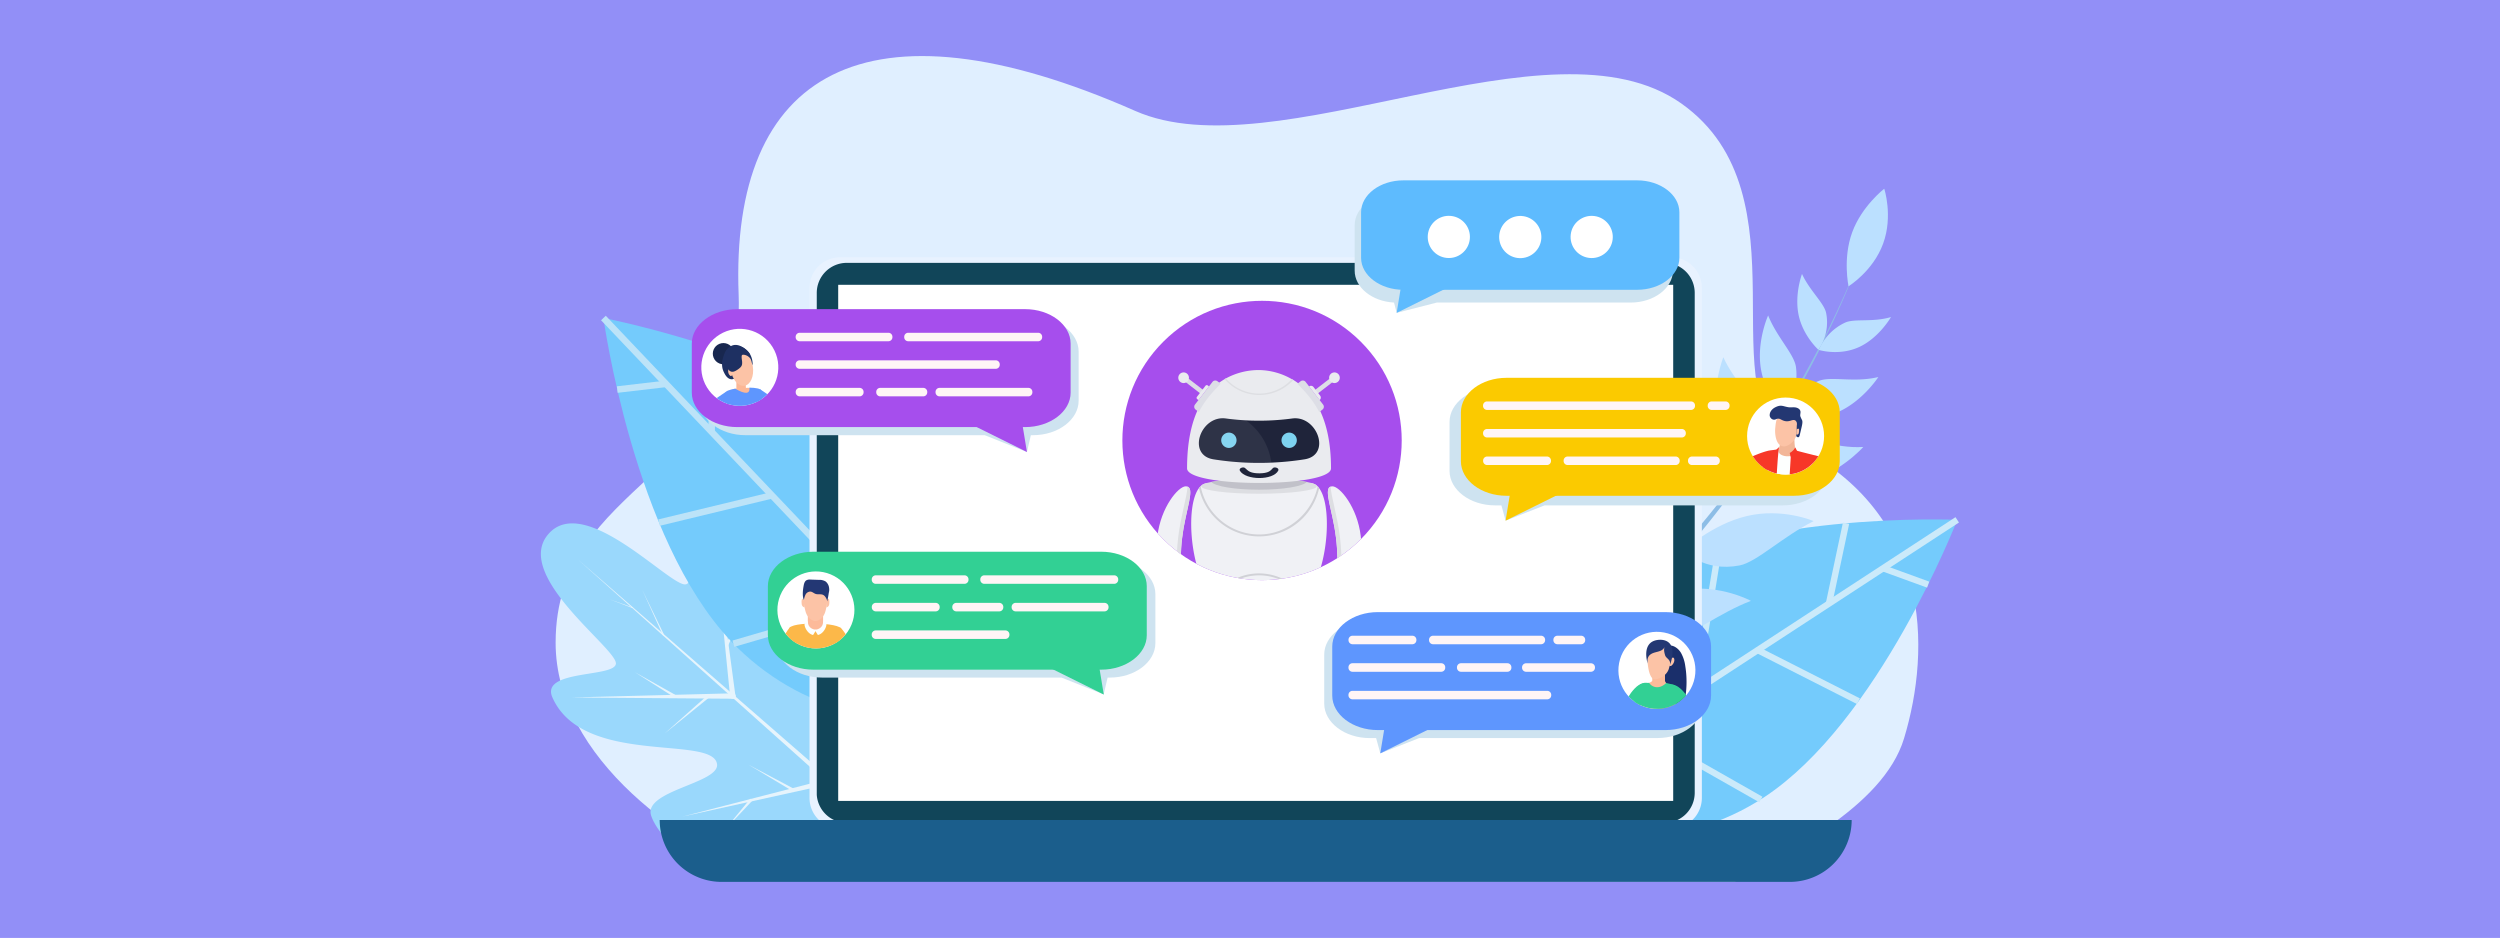<svg xmlns="http://www.w3.org/2000/svg" xmlns:xlink="http://www.w3.org/1999/xlink" viewBox="0 0 1700.43 637.96"><defs><style>.cls-1{fill:none;}.cls-2{isolation:isolate;}.cls-3{fill:#928ff7;}.cls-4{fill:#e0efff;}.cls-5{fill:#74cbfc;}.cls-6{fill:#cbeafa;}.cls-7{fill:#8dbde6;}.cls-8{fill:#bbe0ff;}.cls-9{fill:#9ad8fc;}.cls-10{fill:#e6f4fc;}.cls-11{fill:#bce3f8;}.cls-12{fill:#e8f2ff;}.cls-13{fill:#114559;}.cls-14,.cls-26{fill:#fff;}.cls-15{fill:#1b5e8c;}.cls-16{clip-path:url(#clip-path);}.cls-17{fill:#a64eed;}.cls-18{fill:#f0f1f5;}.cls-19{fill:#dddee2;}.cls-20{fill:#c1c1c9;}.cls-21{fill:#d0d1d6;}.cls-22{fill:#eaebef;}.cls-23{fill:#dddee6;}.cls-24{fill:#1f243a;}.cls-25{fill:#7dd2ef;}.cls-26{opacity:0.07;}.cls-27{fill:#cee3f0;mix-blend-mode:multiply;}.cls-28{fill:#fff5f6;}.cls-29{clip-path:url(#clip-path-2);}.cls-30{fill:#fcb795;}.cls-31{fill:#5e96fe;}.cls-32{fill:#18274f;}.cls-33{fill:#1e3062;}.cls-34{fill:#fcc3a6;}.cls-35{fill:#32d094;}.cls-36{clip-path:url(#clip-path-3);}.cls-37{fill:#fcb849;}.cls-38{fill:#fcba9a;}.cls-39{fill:#233774;}.cls-40{fill:#fdfffe;}.cls-41{fill:#fbca00;}.cls-42{clip-path:url(#clip-path-4);}.cls-43{fill:#f2b698;}.cls-44{fill:#233772;}.cls-45{fill:#f73728;}.cls-46{clip-path:url(#clip-path-5);}.cls-47{fill:#1a2f6b;}.cls-48{fill:#fcbb9a;}.cls-49{fill:#243873;}.cls-50{fill:#5ebbfe;}</style><clipPath id="clip-path"><circle id="SVGID" class="cls-1" cx="858.41" cy="299.6" r="95" transform="translate(39.57 694.74) rotate(-45)"/></clipPath><clipPath id="clip-path-2"><circle id="SVGID-2" data-name="SVGID" class="cls-1" cx="503.21" cy="249.88" r="26.19" transform="translate(-56.22 301.87) rotate(-31.72)"/></clipPath><clipPath id="clip-path-3"><circle id="SVGID-3" data-name="SVGID" class="cls-1" cx="554.96" cy="414.87" r="26.19" transform="translate(-40.7 768.82) rotate(-67.5)"/></clipPath><clipPath id="clip-path-4"><circle id="SVGID-4" data-name="SVGID" class="cls-1" cx="1214.51" cy="296.59" r="26.19"/></clipPath><clipPath id="clip-path-5"><circle id="SVGID-5" data-name="SVGID" class="cls-1" cx="1127" cy="455.95" r="26.19" transform="translate(466.15 1476.39) rotate(-79.1)"/></clipPath></defs><g class="cls-2"><g id="a"><rect class="cls-3" width="1700.43" height="637.96"/><path class="cls-4" d="M1295.07,502.28c-14.37,47.41-83.11,79.2-115.22,97.55l-650.76-1.1c-63.25-20.8-151.24-82.87-151.17-161.65C378,326.2,507.21,325.53,502.4,200.28,496.6,49.39,588.64-5.52,772.14,75.44c95.32,42.06,282.57-67.88,371.41-5.09,88.33,62.43,15.83,202,76.9,232.39C1313.74,349.22,1313.63,441,1295.07,502.28Z"/><path class="cls-5" d="M1199.54,542.51c-54.77,35.76-126.4,36.44-152.42-3.41s-.23-102.79,58.17-140.92c78.46-51.23,226-44.6,226-44.6S1278,491.28,1199.54,542.51Z"/><rect class="cls-6" x="1019.51" y="444.17" width="339.33" height="4.34" transform="translate(-50.57 722.7) rotate(-33.14)"/><rect class="cls-6" x="1293.96" y="375.78" width="4.34" height="32.49" transform="translate(484.53 1475.98) rotate(-70)"/><rect class="cls-6" x="1222" y="381.03" width="55.78" height="4.34" transform="translate(615.54 1526.29) rotate(-78.02)"/><rect class="cls-6" x="1227.65" y="421.14" width="4.34" height="76.91" transform="translate(263.17 1348.01) rotate(-63.08)"/><rect class="cls-6" x="1111.22" y="418.09" width="100.28" height="4.34" transform="translate(560.3 1499.19) rotate(-80.77)"/><rect class="cls-6" x="1153.34" y="471.32" width="4.34" height="96.91" transform="translate(132.61 1267.47) rotate(-60.38)"/><rect class="cls-6" x="1071.4" y="426.66" width="4.34" height="93.82" transform="translate(-20.47 49.43) rotate(-2.61)"/><path class="cls-7" d="M1265.61,174.33a672.79,672.79,0,0,1-188,269.11l-3.16-3.7A670.36,670.36,0,0,0,1265.61,174.33Z"/><path class="cls-8" d="M1145.93,401c-24.42,3.44-44.75,19.26-44.86,19.26,0-.13,11.77,16.29,36.82,13.76,11.93-1.24,31.33-17.07,53-25.32C1190.87,408.62,1170.44,397.58,1145.93,401Z"/><path class="cls-8" d="M1188.15,351c-24,5.71-42.62,23.3-42.73,23.31s13.26,15.09,37.92,10.26c11.72-2.34,29.49-19.87,50.24-30.1C1233.57,354.34,1212.19,345.27,1188.15,351Z"/><path class="cls-8" d="M1227.73,327.31c-22.25,4-40.16-7.77-40.17-7.68s11.08-16.78,32.79-21.09c10.31-2.09,27.55,6.77,47,5.47C1267.47,304,1250.07,323.31,1227.73,327.31Z"/><path class="cls-8" d="M1247.72,281.24c-18.07,6.71-34.81-.11-34.8-.05A46.38,46.38,0,0,1,1237.36,259c8.34-3.21,24.05,1.41,40.22-2.56C1277.65,256.46,1265.85,274.54,1247.72,281.24Z"/><path class="cls-8" d="M1264.22,236.18c-13.68,6.11-27.12,1.8-27.11,1.84A35.73,35.73,0,0,1,1255,219.43c6.35-2.91,18.82-.06,31.21-3.79C1286.23,215.63,1277.94,230.06,1264.22,236.18Z"/><path class="cls-8" d="M1112.49,373.94c3.28,23.44-10.63,45.72-10.67,45.63-.13.08-17.13-10.1-19.18-33.46-1-10.95,9.37-30.48,9-50.8C1091.53,335.36,1109.25,350.59,1112.49,373.94Z"/><path class="cls-8" d="M1155,327.45c3.57,23.59-9.92,46.15-10,46.05-.13.08-17-10.05-19.52-33.43-1.19-11,8.78-30.71,8.06-51.1C1133.51,289,1151.47,304,1155,327.45Z"/><path class="cls-8" d="M1167.91,284.21c3.85,21.2,19,36,19.13,36s13.59-15.62,9.4-37.34c-2-10.2-16.55-23-24.3-39.89C1172.16,243.05,1164.09,263.07,1167.91,284.21Z"/><path class="cls-8" d="M1197.54,249.73c2.6,18.17,14.92,31.21,15,31.21a40.79,40.79,0,0,0,9-31.46c-1.32-8.78-13-20.18-18.9-34.9C1202.57,214.64,1195,231.6,1197.54,249.73Z"/><path class="cls-8" d="M1223.38,214.33c3,14.13,13.4,23.54,13.43,23.53a32.37,32.37,0,0,0,5.25-25.08c-1.47-6.8-11.19-15.11-16.39-26.45C1225.68,186.37,1220.42,200.21,1223.38,214.33Z"/><path class="cls-8" d="M1280.84,165.73c-6.85,18.77-23.56,29-23.52,29s-4.07-18.76,2.47-36.67,21.78-29.64,21.81-29.7S1287.72,147,1280.84,165.73Z"/><path class="cls-9" d="M601.41,561.76c-.37.5-.76,1-1.16,1.43s-.82.9-1.27,1.34c-5.1,5-13.35,9-23.45,12-3.71,1.12-7.68,2.12-11.84,3h-95l-1.4-.35a25.44,25.44,0,0,1-6.39-2.64c-9.33-5.35-16.07-15.89-18-21.74-5.6-17.06,46.47-22,44.82-35-2.59-20.3-91.17,1.88-112-45.46-8.49-19.35,44.05-13.18,43.19-23.36-.95-11.18-70.27-60.11-45.78-87.88s81.71,34.87,92.92,34.4c10.2-.42-2.49-51.77,17.76-45.77,49.58,14.7,38.67,105.36,59.14,105.38,13.12,0,11.52-52.27,29.14-48.86,7.36,1.43,22.49,9,27.25,21.13C613.64,465.32,618.93,538.57,601.41,561.76Z"/><path class="cls-10" d="M599,564.57,392.8,380.3,601.47,561.81a1.84,1.84,0,0,1-2.42,2.78Z"/><path class="cls-10" d="M496.59,473.63l-11-109.4,14.63,109a1.84,1.84,0,1,1-3.65.49Z"/><path class="cls-10" d="M562.45,531.28l13-102.17-9.36,102.57a1.85,1.85,0,0,1-3.68-.33A.17.17,0,0,0,562.45,531.28Z"/><path class="cls-10" d="M498.44,475.26l-109.95-.86,109.92-2.83a1.85,1.85,0,1,1,.09,3.69Z"/><path class="cls-10" d="M564.71,533.28,464.12,555.42l99.74-25.73a1.84,1.84,0,0,1,.92,3.57Z"/><path class="cls-10" d="M567.18,497.43l26.14-38.25-24.6,39.26a.92.92,0,0,1-1.56-1Z"/><path class="cls-10" d="M539.23,538.16l-30.08-18,31,16.41a.91.91,0,0,1,.38,1.24.92.92,0,0,1-1.24.39Z"/><path class="cls-10" d="M493.54,438.43l17.47-34-15.81,34.8a.92.92,0,0,1-1.68-.76Z"/><path class="cls-10" d="M459.07,474.56l-27.19-17.31L460,473a.92.92,0,1,1-.9,1.61Z"/><path class="cls-10" d="M450.81,432l-14-30.91,14.81,30.52a.46.46,0,0,1-.83.4Z"/><path class="cls-10" d="M511.42,544.89l-19.08,20.25L510,543.67a.92.92,0,0,1,1.42,1.17Z"/><path class="cls-10" d="M482.5,474.27l-30.42,24.65,29.22-26.06a.92.92,0,1,1,1.23,1.38Z"/><path class="cls-10" d="M491.27,419.36l-11.91-18.29,13.41,17.22a.92.92,0,0,1-1.45,1.13Z"/><path class="cls-10" d="M430.29,413.64l-15.74-6,15.9,5.54a.22.22,0,0,1,.14.29.23.23,0,0,1-.29.14Z"/><path class="cls-5" d="M497.24,436.12c46.23,48.67,117.59,66.3,153,32.66S674.79,366.2,625.5,314.3c-66.22-69.72-215.06-98-215.06-98S431,366.4,497.24,436.12Z"/><rect class="cls-11" x="528.12" y="168.43" width="4.45" height="348.22" transform="translate(-90.08 459.45) rotate(-43.53)"/><rect class="cls-11" x="419.73" y="260.78" width="33.35" height="4.45" transform="translate(-27.57 52.41) rotate(-6.66)"/><rect class="cls-11" x="456.04" y="262.9" width="57.24" height="4.45" transform="translate(208.2 743.41) rotate(-88.65)"/><rect class="cls-11" x="447.16" y="343.94" width="78.93" height="4.45" transform="translate(-67.72 124.05) rotate(-13.59)"/><rect class="cls-11" x="512.83" y="320.85" width="102.91" height="4.45" transform="translate(201.65 862.8) rotate(-85.9)"/><rect class="cls-11" x="496.86" y="421.62" width="99.46" height="4.45" transform="translate(-96.91 170.25) rotate(-16.28)"/><rect class="cls-11" x="591.2" y="394.86" width="96.28" height="4.45" transform="translate(81.89 902.74) rotate(-74.05)"/><path class="cls-12" d="M1157.56,195.77V542.7a20.81,20.81,0,0,1-20.82,20.81H571.42a20.78,20.78,0,0,1-20.81-20.81V195.77A20.81,20.81,0,0,1,571.42,175h565.32a20.82,20.82,0,0,1,20.82,20.81Z"/><path class="cls-13" d="M1152.7,199.23v340a20.46,20.46,0,0,1-20.46,20.44H575.93a20.43,20.43,0,0,1-20.39-19.07c0-.44,0-.91,0-1.37v-340a20.43,20.43,0,0,1,20.44-20.44h556.31a20.76,20.76,0,0,1,4.11.41h0A20.45,20.45,0,0,1,1152.7,199.23Z"/><rect class="cls-14" x="570.12" y="193.72" width="567.94" height="351.04"/><path class="cls-15" d="M448.71,557.76h810.75a0,0,0,0,1,0,0v0a42.08,42.08,0,0,1-42.08,42.08H490.79a42.08,42.08,0,0,1-42.08-42.08v0a0,0,0,0,1,0,0Z"/><g class="cls-16"><rect class="cls-17" x="748.46" y="195.7" width="215.86" height="203.69"/><path class="cls-18" d="M819.87,399.24a27.89,27.89,0,0,0,5.68,7.2c.33.3.68.57,1,.83a12.31,12.31,0,0,0,7.47,2.64h44.71a12.38,12.38,0,0,0,7.46-2.62c.35-.26.69-.53,1-.83a27.55,27.55,0,0,0,5.66-7.15c10.72-18.52,13-55.9,4.35-67.32a10.48,10.48,0,0,0-1-1.22,7,7,0,0,0-5-2.17H821.62a7,7,0,0,0-5,2.11,10.86,10.86,0,0,0-1.13,1.28C806.88,343.39,809.17,380.7,819.87,399.24Z"/><path class="cls-19" d="M817.06,330.71c0,2.82,17.6,5.12,39.31,5.12s39.3-2.3,39.3-5.12c0-1.07-2.52-2.06-6.82-2.89-7.07-1.35-19-2.23-32.48-2.23s-25.42.88-32.49,2.23C819.58,328.65,817.06,329.64,817.06,330.71Z"/><path class="cls-20" d="M823.88,327.82c2.58,3,16.14,5.27,32.49,5.27s29.9-2.28,32.48-5.27c-7.07-1.35-19-2.23-32.48-2.23S831,326.47,823.88,327.82Z"/><path class="cls-21" d="M825.55,406.44c.33.3.68.57,1,.83a35.86,35.86,0,0,1,59.64,0c.35-.26.69-.53,1-.83a37.18,37.18,0,0,0-61.7,0Z"/><path class="cls-21" d="M815.52,332a41.85,41.85,0,0,0,81.74,0,10.48,10.48,0,0,0-1-1.22c-3.92,18.64-20.73,32.76-39.82,32.76a40.62,40.62,0,0,1-39.65-32.16s0-.35-.09-.66A10.86,10.86,0,0,0,815.52,332Z"/><path class="cls-22" d="M807.41,318.57c0,13.22,97.91,13.22,97.91,0,0-35.35-12.77-52.21-25.63-60.14l-.07,0-.94-.56-.06,0a46,46,0,0,0-22.25-6.17,46.73,46.73,0,0,0-22.78,5.81c-.29.17-.58.33-.87.51C820,265.55,807.41,282.21,807.41,318.57Z"/><rect class="cls-23" x="811.23" y="256.2" width="3.08" height="13.34" transform="translate(108.16 745.8) rotate(-52.35)"/><path class="cls-23" d="M815.41,280.27c4.3-8,8.08-12.27,14.86-19.26l-2.18-1.68a2.43,2.43,0,0,0-3.41.44l-11.89,15.41a2.43,2.43,0,0,0,.44,3.41Z"/><path class="cls-22" d="M815.15,272.13l7.18-9.31-.85-.65a1.09,1.09,0,0,0-1.53.2l-5.84,7.57a1.09,1.09,0,0,0,.19,1.53Z"/><path class="cls-22" d="M802.85,259.79a3.62,3.62,0,1,0-.65-5.08A3.63,3.63,0,0,0,802.85,259.79Z"/><rect class="cls-23" x="893.29" y="261.33" width="13.34" height="3.08" transform="translate(26.85 604.5) rotate(-37.65)"/><path class="cls-23" d="M897.32,280.27c-4.3-8-8.07-12.27-14.86-19.26l2.18-1.68a2.43,2.43,0,0,1,3.41.44l11.89,15.41a2.43,2.43,0,0,1-.44,3.41Z"/><path class="cls-22" d="M891.13,265.74h7.43a2.16,2.16,0,0,1,2.16,2.16v0a0,0,0,0,1,0,0H889a0,0,0,0,1,0,0v0A2.16,2.16,0,0,1,891.13,265.74Z" transform="translate(559.46 -604.65) rotate(52.35)"/><path class="cls-22" d="M909.88,259.79a3.62,3.62,0,1,1,.65-5.08A3.63,3.63,0,0,1,909.88,259.79Z"/><path class="cls-24" d="M825.38,312.42a198,198,0,0,0,39.35,2.25,199.29,199.29,0,0,0,22.59-2.25c18.49-2.93,8.66-30-8.32-27.79a170.22,170.22,0,0,1-31.58,1.28q-6.88-.36-13.72-1.28C816.54,282.36,807.07,309.52,825.38,312.42Z"/><path class="cls-25" d="M871.64,299.46a5.21,5.21,0,1,0,5.21-5.21A5.21,5.21,0,0,0,871.64,299.46Z"/><path class="cls-25" d="M830.64,299.46a5.21,5.21,0,1,0,5.21-5.21A5.21,5.21,0,0,0,830.64,299.46Z"/><path class="cls-26" d="M825.38,312.42a198,198,0,0,0,39.35,2.25,42,42,0,0,0-17.31-28.76q-6.88-.36-13.72-1.28C816.54,282.36,807.07,309.52,825.38,312.42Z"/><path class="cls-24" d="M869.43,320.12c.44-.83-.17-1.75-1.36-2.05-4-1-1.29,3.71-11.18,3.87-10.46.16-8.4-5-12.33-3.84-1.17.34-1.72,1.28-1.22,2.09C847.29,326.75,865.9,326.87,869.43,320.12Z"/><path class="cls-19" d="M832.91,257.84a31.17,31.17,0,0,0,23.65,10.83,31.29,31.29,0,0,0,19.86-7.12,32.2,32.2,0,0,0,3.27-3.12l-.07,0-.94-.56a30,30,0,0,1-44.89-.51Z"/><path class="cls-18" d="M804.08,365.68c-2.52,19.5,1.54,34.92-6.21,34.91-5.09,0-13.14-16.56-10.62-36.06,2.33-19.51,14.2-33.76,19.29-33.76C813.69,330.76,806.41,346.17,804.08,365.68Z"/><path class="cls-19" d="M807.73,331c-.38,7.06-4.62,19.85-6.39,34.68s-.55,27.65-1.91,34.71c5.62-2.09,2.32-16.63,4.65-34.66C806.26,347.41,812.79,332.73,807.73,331Z"/><path class="cls-21" d="M789.45,389.12c.09.29.19.57.29.85a38.56,38.56,0,0,1,10.39-.32c1,.1,1.9.23,2.82.4l0-.9c-.93-.16-1.88-.29-2.84-.39-1.32-.13-2.67-.2-4-.2A39.67,39.67,0,0,0,789.45,389.12Z"/><path class="cls-18" d="M908.7,365.68c2.52,19.5-1.54,34.92,6.22,34.91,5.08,0,13.13-16.56,10.61-36.06-2.32-19.51-14.2-33.76-19.29-33.76C899.09,330.76,906.38,346.17,908.7,365.68Z"/><path class="cls-19" d="M905.05,331c.38,7.06,4.62,19.85,6.39,34.68s.55,27.65,1.92,34.71c-5.63-2.09-2.33-16.63-4.66-34.66C906.52,347.41,900,332.73,905.05,331Z"/><path class="cls-21" d="M923.33,389.12c-.09.29-.19.57-.29.85a38.56,38.56,0,0,0-10.39-.32c-.95.1-1.89.23-2.82.4q0-.44,0-.9c.93-.16,1.88-.29,2.84-.39,1.33-.13,2.67-.2,4-.2A39.56,39.56,0,0,1,923.33,389.12Z"/></g><path class="cls-27" d="M702.66,215.73H507c-17.05,0-31,10.55-31,23.44v33.35C476,285.41,490,296,507,296H669.8l28.7,11.48L701.16,296h1.5c17,0,31-10.55,31-23.44V239.17C733.65,226.28,719.7,215.73,702.66,215.73Z"/><path class="cls-17" d="M501.54,290.5H697.21c17,0,31-10.54,31-23.44V233.72c0-12.9-13.94-23.45-31-23.45H501.54c-17,0-31,10.55-31,23.44v33.35C470.56,280,484.5,290.5,501.54,290.5Z"/><path class="cls-28" d="M604.42,232.11H543.77a2.75,2.75,0,0,1-2.58-2.88h0a2.75,2.75,0,0,1,2.58-2.89h60.65a2.75,2.75,0,0,1,2.58,2.89h0A2.75,2.75,0,0,1,604.42,232.11Z"/><path class="cls-28" d="M706.26,232.11H617.61a2.74,2.74,0,0,1-2.58-2.88h0a2.74,2.74,0,0,1,2.58-2.89h88.65a2.74,2.74,0,0,1,2.58,2.89h0A2.74,2.74,0,0,1,706.26,232.11Z"/><path class="cls-28" d="M584.8,269.59h-41a2.75,2.75,0,0,1-2.58-2.89h0a2.75,2.75,0,0,1,2.58-2.88h41a2.74,2.74,0,0,1,2.58,2.88h0A2.74,2.74,0,0,1,584.8,269.59Z"/><path class="cls-28" d="M628.09,269.59H598.56A2.74,2.74,0,0,1,596,266.7h0a2.74,2.74,0,0,1,2.58-2.88h29.53a2.74,2.74,0,0,1,2.58,2.88h0A2.74,2.74,0,0,1,628.09,269.59Z"/><path class="cls-28" d="M699.61,269.59h-60.7a2.75,2.75,0,0,1-2.58-2.89h0a2.75,2.75,0,0,1,2.58-2.88h60.7a2.74,2.74,0,0,1,2.58,2.88h0A2.74,2.74,0,0,1,699.61,269.59Z"/><path class="cls-28" d="M677.45,250.85H543.77a2.75,2.75,0,0,1-2.58-2.88h0a2.75,2.75,0,0,1,2.58-2.89H677.45A2.74,2.74,0,0,1,680,248h0A2.74,2.74,0,0,1,677.45,250.85Z"/><g class="cls-29"><rect class="cls-14" x="474.01" y="221.23" width="59.51" height="56.16"/><path class="cls-30" d="M500.9,264.29a6.53,6.53,0,0,0-3.23,1c.14,2.25,1.79,3.73,3.79,4.77a16,16,0,0,0,6.56,1.47,5,5,0,0,0,3.07-.5c1.13-.74,1.48-2.2,1.75-3.52s.52-3.73-.76-3.55-2.49-.37-4.75-.1c-.11-2.75-.19-5.36-.2-6.12-.05-2.17-4.05-2.74-5.72-1.47-1,.74-.62,2.07-.57,3.14C500.93,261.14,500.81,262.53,500.9,264.29Z"/><path class="cls-31" d="M493.12,267.51c-.09,3.11,4.1,15.08,4.55,23.25.41,7.46-2.34,22.47-2.89,24.3,8.74,4.89,29.75-.56,29.75-.56-.58-4.61-4.76-21-3.65-24.94.65-2.31,3.74-5.36,3.22-8s-5.23-6.75-5.78-8.44c-.79-2.47-.49-7.55-.49-7.55-.5-1.25-3.93-1.85-8.08-1.92.48,4.6-3.1,4.57-9.67.71C496.17,265,493.17,266.11,493.12,267.51Z"/><circle class="cls-32" cx="492.05" cy="240.56" r="7.22" transform="translate(-54.6 206.61) rotate(-22.5)"/><path class="cls-33" d="M498.2,234.94a8.9,8.9,0,0,0-5.11,4.78c-3.56,8.07-1.36,12.16-.45,14,1.08,2.22,2.78,4.3,5.16,4.25a6.67,6.67,0,0,0,3.84-1.64,19.46,19.46,0,0,0,5.76-7.85,31,31,0,0,0,1.59-4.89c.3-1.21,1.38-2.48.51-3.52C504.8,234.47,500.59,234.12,498.2,234.94Z"/><path class="cls-34" d="M512.05,249.26c1,6.63-1.57,12.51-5.72,13.13S498,258.13,497,251.5s1.57-12.51,5.71-13.13S511.06,242.63,512.05,249.26Z"/><path class="cls-34" d="M497.06,250.51c-.07-.1-1.61-.48-1.75,1.52a4.31,4.31,0,0,0,.59,2.69c.34.47.94,1.22,1.48,1.05C498.48,255.43,497.8,251.6,497.06,250.51Z"/><path class="cls-33" d="M504.77,246c.1,2.22,0,3.35-3.09,5.42-1.3.86-2.82,1.76-4.32,1.35a3.8,3.8,0,0,1-1.92-1.41c-1.64-2.11-1.72-5-1.54-7.68a12.69,12.69,0,0,1,.48-3,7.63,7.63,0,0,1,5.41-4.94,8.52,8.52,0,0,1,7.21,1.65,11.08,11.08,0,0,1,3.55,4.27,13.85,13.85,0,0,1,1.34,6.72c-.21-.13-.8-2.92-1.11-3.63-1.37-3.17-5.27-3.85-6-3.28S504.72,245.12,504.77,246Z"/><polygon class="cls-31" points="493.6 266.61 484.25 272.9 488.08 281.24 496.56 277.23 493.6 266.61"/><polygon class="cls-31" points="517.01 264.8 526.36 271.09 522.53 279.43 514.06 275.42 517.01 264.8"/></g><polygon class="cls-17" points="661.57 289.13 698.5 307.44 695.48 289.13 661.57 289.13"/><path class="cls-27" d="M754.88,380.65H559.21c-17,0-31,10.55-31,23.44v33.35c0,12.89,13.94,23.44,31,23.44H722l28.7,11.48,2.66-11.48h1.5c17,0,31-10.55,31-23.44V404.09C785.87,391.2,771.92,380.65,754.88,380.65Z"/><path class="cls-35" d="M553.29,455.49H749c17,0,31-10.55,31-23.44V398.7c0-12.89-13.94-23.44-31-23.44H553.29c-17,0-31,10.55-31,23.44v33.35C522.31,444.94,536.25,455.49,553.29,455.49Z"/><path class="cls-28" d="M656.17,397.1H595.52a2.75,2.75,0,0,1-2.58-2.89h0a2.76,2.76,0,0,1,2.58-2.89h60.65a2.75,2.75,0,0,1,2.58,2.89h0A2.74,2.74,0,0,1,656.17,397.1Z"/><path class="cls-28" d="M758,397.1H669.36a2.74,2.74,0,0,1-2.58-2.89h0a2.75,2.75,0,0,1,2.58-2.89H758a2.76,2.76,0,0,1,2.58,2.89h0A2.75,2.75,0,0,1,758,397.1Z"/><path class="cls-28" d="M636.56,415.84h-41a2.76,2.76,0,0,1-2.58-2.89h0a2.76,2.76,0,0,1,2.58-2.89h41a2.76,2.76,0,0,1,2.58,2.89h0A2.76,2.76,0,0,1,636.56,415.84Z"/><path class="cls-28" d="M679.84,415.84H650.31a2.75,2.75,0,0,1-2.58-2.89h0a2.75,2.75,0,0,1,2.58-2.89h29.53a2.75,2.75,0,0,1,2.58,2.89h0A2.75,2.75,0,0,1,679.84,415.84Z"/><path class="cls-28" d="M751.37,415.84h-60.7a2.75,2.75,0,0,1-2.58-2.89h0a2.75,2.75,0,0,1,2.58-2.89h60.7A2.76,2.76,0,0,1,754,413h0A2.76,2.76,0,0,1,751.37,415.84Z"/><path class="cls-28" d="M684,434.58h-88.5a2.76,2.76,0,0,1-2.58-2.89h0a2.75,2.75,0,0,1,2.58-2.89H684a2.74,2.74,0,0,1,2.58,2.89h0A2.75,2.75,0,0,1,684,434.58Z"/><g class="cls-36"><rect class="cls-14" x="525.76" y="386.22" width="59.51" height="56.16"/><path class="cls-37" d="M537.87,426.37c-3.19.48-25.07,46.35-25.07,46.35l3.91,2.24L546.14,432Z"/><path class="cls-37" d="M571.2,426.76c2.48.87,9.17,13.27,11.61,17.23a.43.43,0,0,0,.68.11l13-12.78,3.88,4.11L583.25,455.7a1.61,1.61,0,0,1-2.39.11c-4.52-4.63-14.5-20.35-16.68-22.4Z"/><path class="cls-37" d="M536.8,427.72s0,15.44.21,25.62,2.07,26.87,2.07,26.87l29.71-.4s2.26-14.05,2.78-23.52.82-28.06.82-28.06C572.43,423.1,536.84,422.59,536.8,427.72Z"/><path class="cls-38" d="M559.84,424.18c0,5.86-10.38,5.94-10.38,0v-13h10.38Z"/><path class="cls-34" d="M562.63,405c-.38-7-3.24-8.57-7.88-8.59h-.2c-4.64,0-7.5,1.58-7.88,8.59a33.12,33.12,0,0,0,1.17,10.66c1.12,4.45,4.47,6.72,6.81,6.74s5.69-2.29,6.81-6.74A33.12,33.12,0,0,0,562.63,405Z"/><path class="cls-34" d="M546.89,408.58a14.56,14.56,0,0,1,.37,4.55,2.4,2.4,0,0,1-1.91-1.94c-.12-.6-.49-4.34.8-3.84C546.51,407.49,546.75,408,546.89,408.58Z"/><path class="cls-34" d="M562.44,408.58a14.49,14.49,0,0,0-.36,4.55,2.4,2.4,0,0,0,1.9-1.94c.12-.6.5-4.34-.8-3.84C562.82,407.49,562.59,408,562.44,408.58Z"/><path class="cls-39" d="M546.62,398.35c.25-1.37.67-2.84,1.74-3.58a4.85,4.85,0,0,1,3-.55l5.56.19a8.17,8.17,0,0,1,4.7,1.13,6.68,6.68,0,0,1,2.34,4.63c.22,1.8-.16,2.28-.41,4.08-.3,2.11-.54,2.77-.83,4.88,0-.45-.92-3.6-2.9-4.52-1.58-.73-3.44-.09-5.08-.65-1.18-.41-2.17-1.43-3.41-1.59a3.75,3.75,0,0,0-3.43,2.09,12,12,0,0,0-1.1,3.66C545.55,405.53,546.11,401.12,546.62,398.35Z"/><path class="cls-40" d="M549.51,422.43a7.59,7.59,0,0,0-2.18,1.9c-.58,1,1.39,6.59,5.7,7.59l2.25-3.56S549.28,428.32,549.51,422.43Z"/><path class="cls-40" d="M559.83,422.43a7.6,7.6,0,0,1,2.17,1.9c.58,1-1.39,6.59-5.7,7.59l-2.25-3.56S560.05,428.32,559.83,422.43Z"/><rect class="cls-40" x="597.54" y="429.64" width="2.15" height="6.72" rx="1.01" transform="translate(1328.08 315.89) rotate(135)"/><rect class="cls-40" x="514.14" y="469.6" width="2.15" height="6.72" rx="1.01" transform="translate(1182.43 263.28) rotate(120)"/></g><polygon class="cls-35" points="713.84 454.11 750.76 472.42 747.74 454.11 713.84 454.11"/><path class="cls-27" d="M1212.61,263.52H1016.94c-17,0-31,10.55-31,23.44v33.35c0,12.89,13.94,23.44,31,23.44h4.28l2.85,10.38,26.48-10.38h162.06c17,0,31-10.55,31-23.44V287C1243.6,274.07,1229.65,263.52,1212.61,263.52Z"/><path class="cls-41" d="M1024.67,337.21h195.67c17,0,31-10.55,31-23.44V280.42c0-12.89-13.94-23.44-31-23.44H1024.67c-17,0-31,10.55-31,23.44v33.35C993.68,326.66,1007.63,337.21,1024.67,337.21Z"/><path class="cls-28" d="M1150.32,278.82h-139a2.75,2.75,0,0,1-2.59-2.89h0a2.75,2.75,0,0,1,2.59-2.88h139a2.74,2.74,0,0,1,2.58,2.88h0A2.74,2.74,0,0,1,1150.32,278.82Z"/><path class="cls-28" d="M1173.82,278.82h-9.7a2.75,2.75,0,0,1-2.58-2.89h0a2.75,2.75,0,0,1,2.58-2.88h9.7a2.75,2.75,0,0,1,2.58,2.88h0A2.75,2.75,0,0,1,1173.82,278.82Z"/><path class="cls-28" d="M1052.36,316.3h-41a2.75,2.75,0,0,1-2.58-2.89h0a2.76,2.76,0,0,1,2.58-2.89h41a2.76,2.76,0,0,1,2.58,2.89h0A2.75,2.75,0,0,1,1052.36,316.3Z"/><path class="cls-28" d="M1139.89,316.3h-73.78a2.75,2.75,0,0,1-2.58-2.89h0a2.76,2.76,0,0,1,2.58-2.89h73.78a2.76,2.76,0,0,1,2.58,2.89h0A2.75,2.75,0,0,1,1139.89,316.3Z"/><path class="cls-28" d="M1167.17,316.3h-16.46a2.74,2.74,0,0,1-2.58-2.89h0a2.75,2.75,0,0,1,2.58-2.89h16.46a2.76,2.76,0,0,1,2.58,2.89h0A2.75,2.75,0,0,1,1167.17,316.3Z"/><path class="cls-28" d="M1144.07,297.56H1011.32a2.75,2.75,0,0,1-2.58-2.89h0a2.75,2.75,0,0,1,2.58-2.88h132.75a2.75,2.75,0,0,1,2.58,2.88h0A2.75,2.75,0,0,1,1144.07,297.56Z"/><g class="cls-42"><rect class="cls-14" x="1184.2" y="267.94" width="59.51" height="56.16"/><path class="cls-40" d="M1197.79,309.23s2.68,16.22,2.31,26.9-4.38,28.09-4.38,28.09l35,1.4s-.88-16.4.23-26.29,2.12-27.8,2.12-27.8C1231.19,306,1198.14,303.85,1197.79,309.23Z"/><path class="cls-43" d="M1221.35,307c-.65,5.27-12.72,3.88-11.6-.91q1.49-5.58,2.5-11.26c1.67.16,6.37-2.23,8-2.06C1220.88,295.26,1219.85,299.32,1221.35,307Z"/><path class="cls-34" d="M1217.72,301.92c-4.41,3.21-7.12,1.25-8.34-.56-1.79-2.64-2.25-7.28-1.89-10.42l.06-.57.06-.65c.25-2.2.64-4.87,1.93-6.5a7.62,7.62,0,0,1,7-2.83c3,.58,4.72,3.49,5.47,6.44C1223.75,293.6,1221.51,299.16,1217.72,301.92Z"/><path class="cls-44" d="M1224.12,296c1.62-7,2.2-8.56,1.6-10.25a18.46,18.46,0,0,1-1.21-2.7c-.2-1.1.32-2.24.09-3.33-.32-1.55-2-2.43-3.57-2.62s-3.17.11-4.73-.14c-3.71-.6-4.91-2-9.08.21-2.09,1.13-3.72,3.24-3.51,5.61a3.34,3.34,0,0,0,2.1,2.54c1.92.6,2.31-.84,4.3-.5,1.44.24,3.43,2.5,7.32,1.45,1-.26,2.79-1.12,3.91-.1a3.25,3.25,0,0,1,.84,2.84c-.21,2.14,0,4.28-.4,7.06-.1.62.16,1.06,1,1.31S1224,296.6,1224.12,296Z"/><path class="cls-34" d="M1222,292.15a4.2,4.2,0,0,1,.81-.5.65.65,0,0,1,.62,0,1,1,0,0,1,.24.86c0,.41,0,.81-.07,1.21a4.12,4.12,0,0,1-.17,1.06,1.26,1.26,0,0,1-.71.77.75.75,0,0,1-.93-.32Z"/><path class="cls-45" d="M1217.33,308.06l.67,3.11-3.74,60.63,17.06.38c-.43-32,3-48,3-48l15.59,1.54,7.82,17.39,4.94-1.2-6.29-26.74s-33.74-8.31-34.1-8.59a19.72,19.72,0,0,1-1.16-2.28A9.14,9.14,0,0,1,1217.33,308.06Z"/><path class="cls-45" d="M1175.09,319l-1.27,27.43,5.08.28,4.49-18.54,15-4.37s.58,1.4,1.53,4.22a110.19,110.19,0,0,0,3.43-21.58C1192.55,308.79,1175.09,319,1175.09,319Z"/><path class="cls-45" d="M1208.16,305.78c-.14.06-2,.3-4.76.63a100.41,100.41,0,0,1-4.25,12c-.28.85-.63,1.7-1,2.58l.52,0c1.73,18.68-4.18,47.91-4.18,47.91l11.68,1.73s2.52-62.86,4-66.63A19.44,19.44,0,0,1,1208.16,305.78Z"/></g><polygon class="cls-41" points="1060.98 335.84 1024.05 354.15 1027.07 335.84 1060.98 335.84"/><path class="cls-27" d="M1127.37,421.8H931.7c-17,0-31,10.55-31,23.44v33.35c0,12.89,13.94,23.44,31,23.44H936l2.85,10.38L965.31,502h162.06c17,0,31-10.55,31-23.44V445.24C1158.35,432.35,1144.41,421.8,1127.37,421.8Z"/><path class="cls-31" d="M937.16,496.58h195.66c17,0,31-10.55,31-23.45V439.79c0-12.9-14-23.45-31-23.45H937.16c-17,0-31,10.55-31,23.45v33.34C906.17,486,920.12,496.58,937.16,496.58Z"/><path class="cls-28" d="M980.42,456.92H919.78A2.74,2.74,0,0,1,917.2,454h0a2.74,2.74,0,0,1,2.58-2.89h60.64A2.74,2.74,0,0,1,983,454h0A2.74,2.74,0,0,1,980.42,456.92Z"/><path class="cls-28" d="M1082.27,456.92h-44.42a2.75,2.75,0,0,1-2.58-2.88h0a2.75,2.75,0,0,1,2.58-2.89h44.42a2.75,2.75,0,0,1,2.58,2.89h0A2.75,2.75,0,0,1,1082.27,456.92Z"/><path class="cls-28" d="M1025.42,456.92H993.61A2.75,2.75,0,0,1,991,454h0a2.75,2.75,0,0,1,2.58-2.89h31.81A2.74,2.74,0,0,1,1028,454h0A2.74,2.74,0,0,1,1025.42,456.92Z"/><path class="cls-28" d="M960.81,438.19h-41a2.76,2.76,0,0,1-2.59-2.89h0a2.75,2.75,0,0,1,2.59-2.89h41a2.75,2.75,0,0,1,2.58,2.89h0A2.76,2.76,0,0,1,960.81,438.19Z"/><path class="cls-28" d="M1048.34,438.19H974.56A2.76,2.76,0,0,1,972,435.3h0a2.75,2.75,0,0,1,2.58-2.89h73.78a2.75,2.75,0,0,1,2.58,2.89h0A2.76,2.76,0,0,1,1048.34,438.19Z"/><path class="cls-28" d="M1075.62,438.19h-16.46a2.75,2.75,0,0,1-2.58-2.89h0a2.74,2.74,0,0,1,2.58-2.89h16.46a2.75,2.75,0,0,1,2.58,2.89h0A2.76,2.76,0,0,1,1075.62,438.19Z"/><path class="cls-28" d="M1052.52,475.66H919.78a2.75,2.75,0,0,1-2.59-2.88h0a2.75,2.75,0,0,1,2.59-2.89h132.74a2.75,2.75,0,0,1,2.58,2.89h0A2.75,2.75,0,0,1,1052.52,475.66Z"/><g class="cls-46"><rect class="cls-14" x="1096.69" y="427.31" width="59.51" height="56.16"/><path class="cls-47" d="M1143.33,444a25,25,0,0,1,2.94,9,66.65,66.65,0,0,1-1.21,27.26c-1.28,5-3.14,9.9-3,15s3.18,10.62,8.19,11.65a17.21,17.21,0,0,1-14.35-3.32,21.65,21.65,0,0,1-6.86-10.8,45.82,45.82,0,0,1-1.6-12.84c0-4.36.17-8.72.38-13.08l.87-17.36c.12-2.43.28-5,1.57-7C1134,436.6,1140.26,439,1143.33,444Z"/><path class="cls-34" d="M1140.53,467.9l-3.11,29.85,4.42,35.7-34.36-4.86,5.73-28.28-.22-32.58C1113,464.27,1140.53,464.44,1140.53,467.9Z"/><path class="cls-35" d="M1102.91,483.07c2.37-6,9.28-19.45,17.08-18.64l-.38,11.38c-3.2.51-7.18,9.31-9.37,11.85C1108.36,486.48,1104.67,484.4,1102.91,483.07Z"/><path class="cls-35" d="M1153.19,484.3c-2.37-6-9.27-19.45-17.08-18.65l.39,11.39c3.19.51,7.18,9.3,9.37,11.84C1147.74,487.71,1151.43,485.63,1153.19,484.3Z"/><path class="cls-48" d="M1118,465.37l7.7,3.84,11.57-1.5s-4.79-3-4.79-4.66V452.83h-8.65s-.06,7.55,0,10C1123.83,464.44,1118,465.37,1118,465.37Z"/><path class="cls-34" d="M1125.47,462c2.65.13,7.93-2.21,9.54-6.82a38.5,38.5,0,0,0,1.28-6.07,13.43,13.43,0,0,0,.22-5.2,7.8,7.8,0,0,0-7-5.74,9.93,9.93,0,0,0-6.82,2.32,5,5,0,0,0-1.79,2.12,9.4,9.4,0,0,0-.46,3.35C1120.39,446,1120.47,461.74,1125.47,462Z"/><path class="cls-34" d="M1138.76,448.17c.53,2.25-1.41,4.33-1.9,4.62a3.22,3.22,0,0,1-1.49.23c.06-1.17.14-2.14.18-3C1135.66,448.35,1138.24,446,1138.76,448.17Z"/><path class="cls-49" d="M1129.13,442.76c-1.86.73-3.93.91-5.68,1.86-2.65,1.44-3.15,3.54-2.74,6.71-.17-.42-4.51-14.21,6.41-16,4-.66,8.62.44,10,5,.89,3,.54,6.67-1.15,11.87.4-3.93-2.73-4.17-3.44-6.6-.53-1.86-1.09-3.93-.17-5.75A5.55,5.55,0,0,1,1129.13,442.76Z"/><path class="cls-35" d="M1112.53,500.46c1.19-10.33-.31-6.56-.73-21.84-.35-13.15,4.18-14.17,9.88-14.17,1.93,3,6.83,4.78,11.59.12,1.79.35,3.94.89,5.4,1.31,2.74.79,2.78,7.36,1.86,12.62a62.43,62.43,0,0,0-1.65,20.7c.39,3.38,3.3,7.57,4,15.24h-34.41C1109,508.62,1112.1,504.15,1112.53,500.46Z"/></g><polygon class="cls-31" points="975.75 494.1 938.83 512.41 941.84 494.1 975.75 494.1"/><path class="cls-27" d="M1109.15,131.41h-159c-15.81,0-28.74,9.78-28.74,21.75V184.1c0,11.46,11.87,20.92,26.77,21.69l1.78,7,27.31-7h131.87c15.81,0,28.75-9.79,28.75-21.75V153.16C1137.9,141.19,1125,131.41,1109.15,131.41Z"/><path class="cls-50" d="M1113.52,197.11h-159c-15.81,0-28.75-9.79-28.75-21.75V144.42c0-12,12.94-21.75,28.75-21.75h159c15.81,0,28.75,9.78,28.75,21.75v30.94C1142.27,187.32,1129.33,197.11,1113.52,197.11Z"/><polygon class="cls-50" points="984.22 195.83 949.97 212.82 952.76 195.83 984.22 195.83"/><circle class="cls-14" cx="985.47" cy="161.16" r="14.35" transform="translate(727.21 1125.74) rotate(-84.3)"/><circle class="cls-14" cx="1034.03" cy="161.16" r="14.35" transform="translate(-7.17 266.47) rotate(-14.63)"/><circle class="cls-14" cx="1082.58" cy="161.16" r="14.35" transform="translate(790.36 1215.94) rotate(-82.98)"/></g></g></svg>
